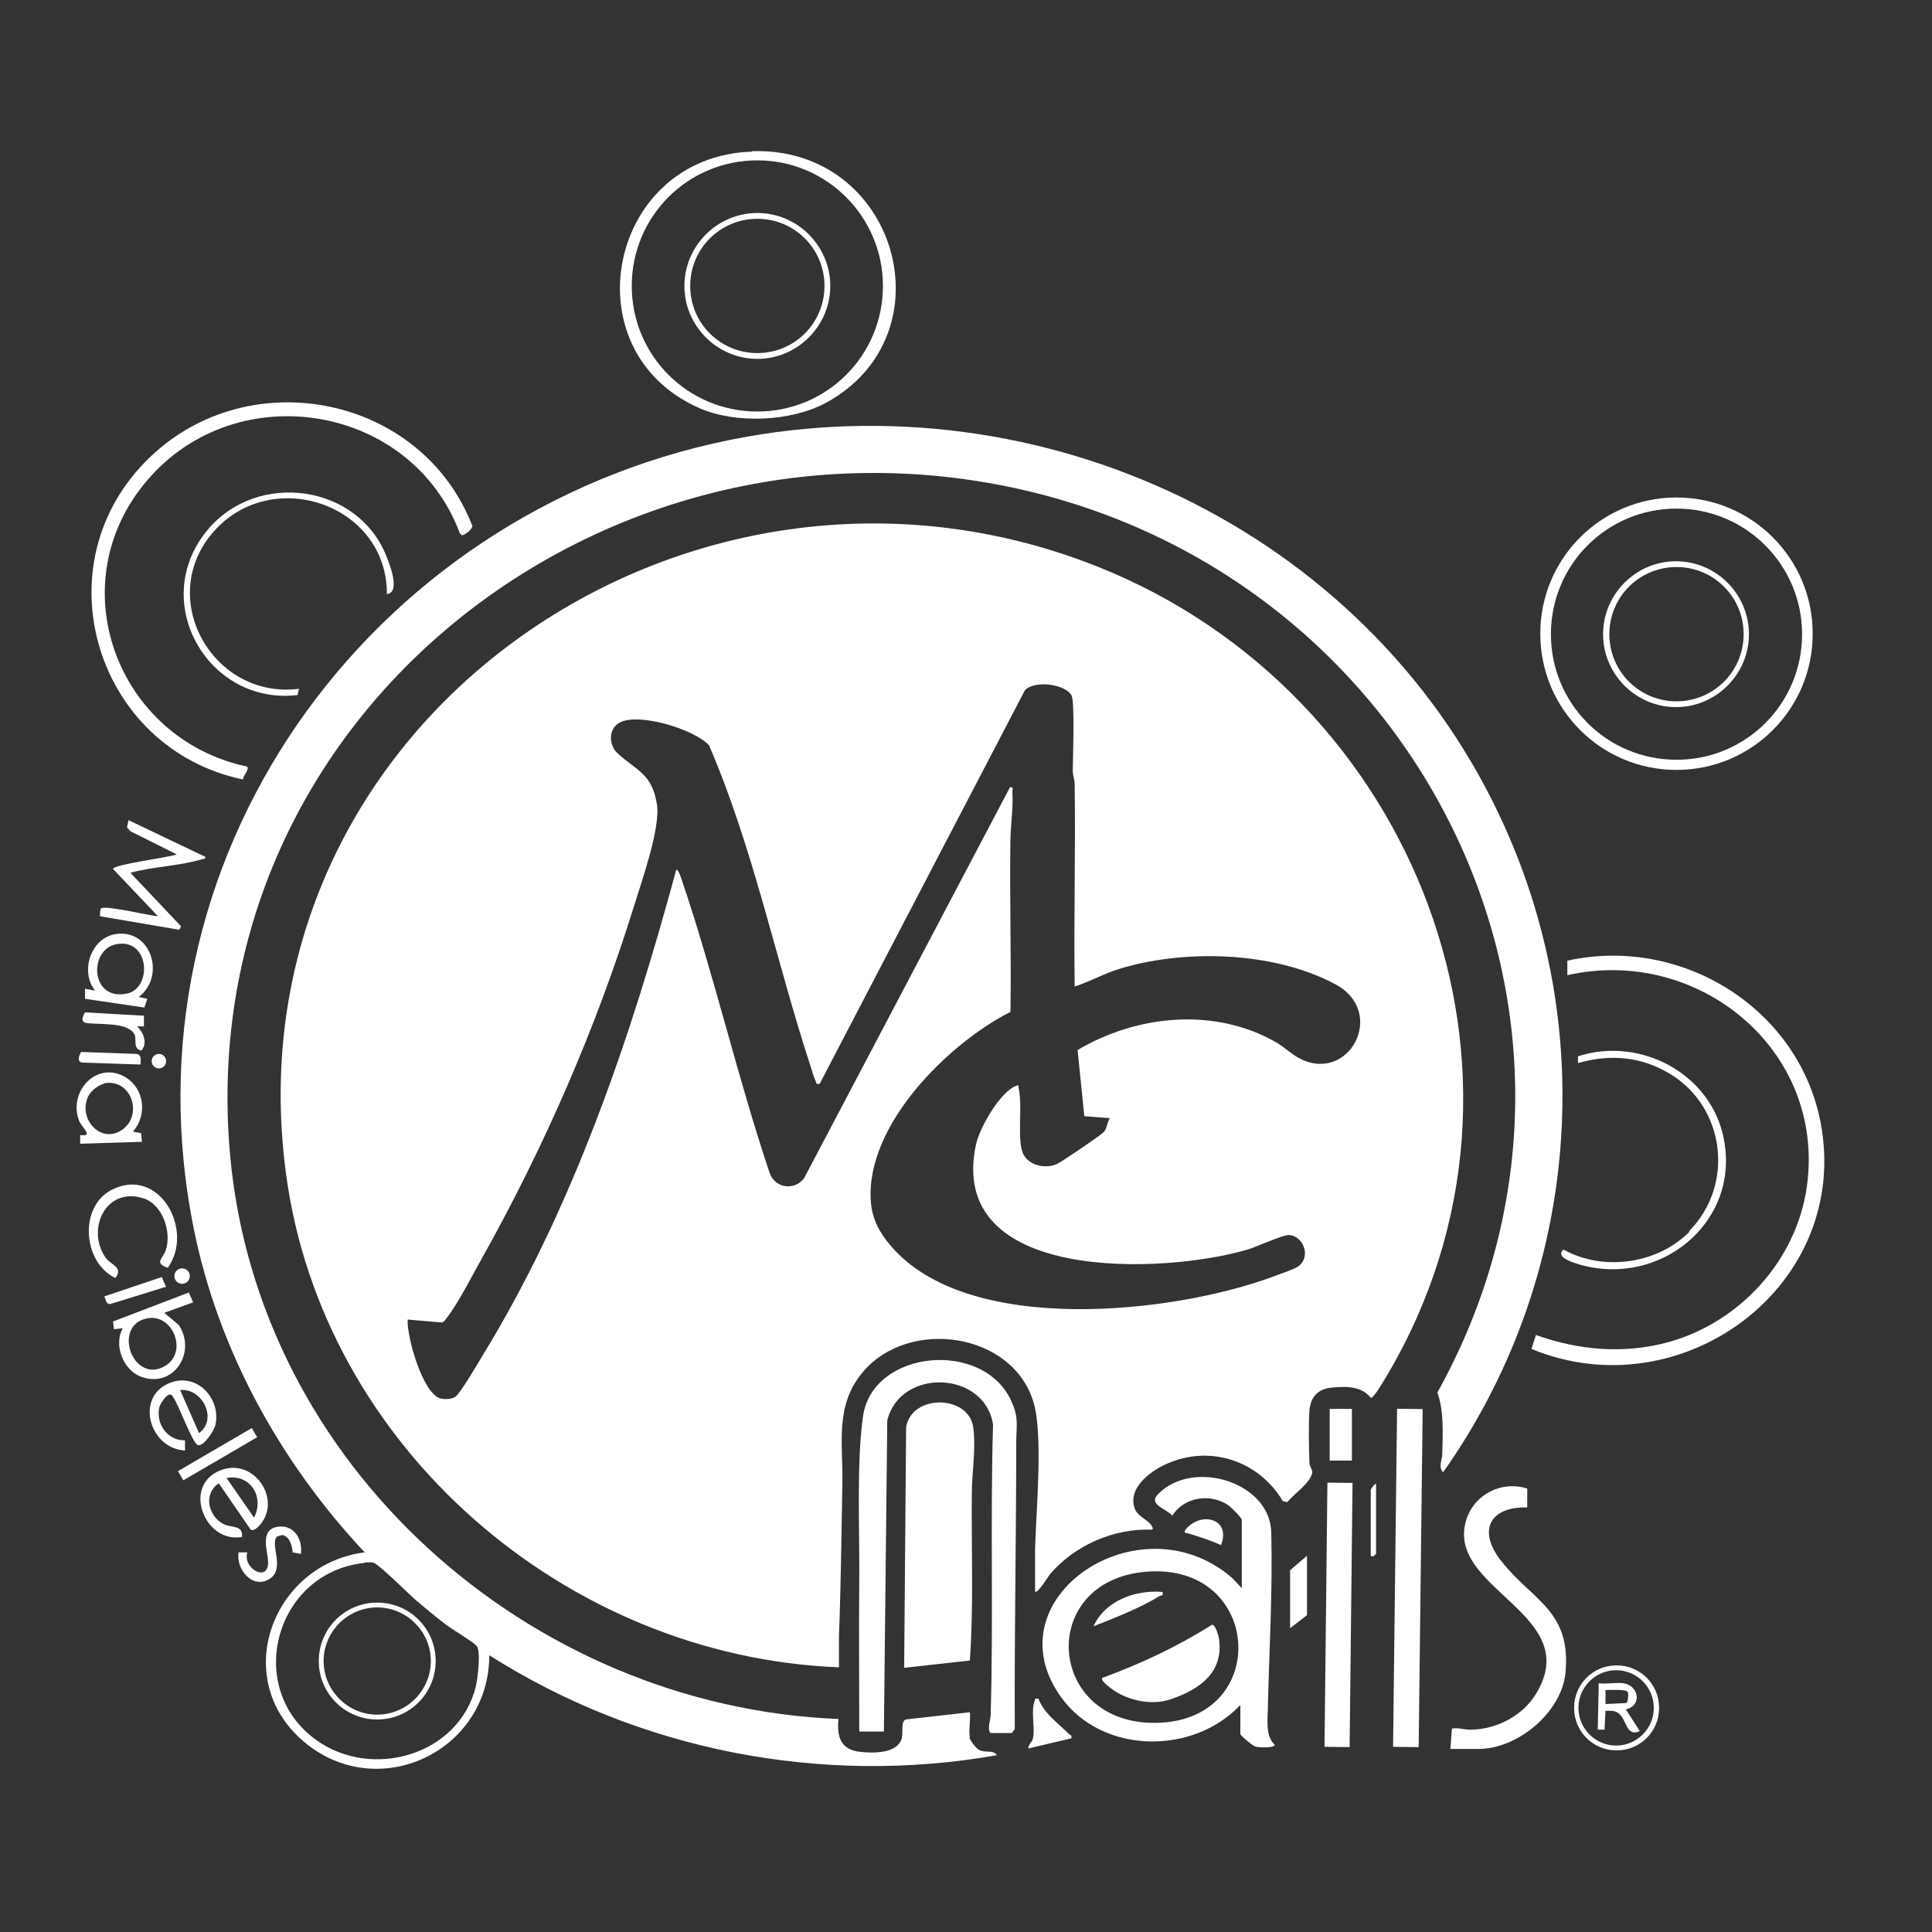 <?xml version="1.0" encoding="UTF-8"?> <svg xmlns="http://www.w3.org/2000/svg" id="Capa_1" data-name="Capa 1" viewBox="0 0 40 40"><rect x="0" y="0" width="40" height="40" fill="#333333" stroke="none"/><defs><style> .cls-1 { fill: #fff; } </style></defs><path class="cls-1" d="M23.85,31.67c-.79-.03-1.59.32-2.1.91-.04.04-.27.43-.32.37,0-.29,0-.58,0-.88.02-.77.17-2.35-.03-3.03-.43-1.46-2.58-1.76-3.53-.64-.6.7-.41,1.5-.43,2.36-.02,1.03-.03,2.07-.07,3.1,0,.22,0,.44,0,.66-5.66-.22-10.7-4.57-11.45-10.23-1.24-9.28,8.3-15.94,16.8-12.56,6.57,2.61,9.69,10.5,6,16.74-.05.08-.28.49-.34.47-.19-.25-.54-.24-.82-.21s-.43.2-.45.48c-.02.32-.01.75,0,1.07,0,.08.06.14.06.2-.03.22-.38.45-.52.62l-.09-.02c-.48-.81-1.45-1.16-2.34-.8-.36.14-.9.52-.72.97.07.17.33.23.37.4ZM22.25,20.43c-.02-1.4.02-2.8,0-4.19,0-.1-.04-.19-.04-.28,0-.26.05-1.45-.03-1.57-.14-.23-.76-.31-.96-.1l-4.25,8.15c-.08.01-.06,0-.08-.05-.04-.08-.08-.23-.11-.32-.72-2.2-1.18-4.5-2.1-6.64-.32-.34-1.46-.68-1.85-.47-.24.13-.23.47-.04.64.38.35.71.41.81,1.05.08.49-.32,1.61-.48,2.13-.78,2.51-1.85,4.96-3.13,7.25-.2.35-.52.99-.76,1.28-.02.03-.05.07-.09.07l-.7-.06c-.02.36.31,1.52.67,1.63.1.03.26.02.33-.04.11-.1.46-.69.56-.86,1.87-3.05,3.07-6.6,4-10.04.04-.03.11.19.12.22.67,1.98,1.15,4.08,1.82,6.07.12.31.52.35.71.09l4.26-8.09c.08-.01.05.04.05.09.02.33-.03.65-.04.96-.02,1.2.02,2.4,0,3.6-1.3.66-3.01,2.36-2.89,3.93.03.37.18.64.41.91,1.59,1.88,5.85,1.41,7.92.64.12-.05.45-.15.53-.22.26-.2.09-.63-.21-.64-.13,0-.65.24-.85.3-1.71.51-6.26.71-5.62-2.19.08-.34.49-1.07.83-1.2.07-.03.04.02.05.05.09.38-.05,1.12.11,1.39.13.22.46.28.68.18.11-.05.89-.58.97-.66.07-.07.07-.21.13-.29l-.53-.04-.14-1.37c1.23-.73,2.84-.89,4.11-.16.16.09.3.23.46.32,1.04.57,1.85-.94.77-1.52-1.28-.69-3.17-.74-4.54-.3-.3.1-.58.26-.88.35Z"></path><path class="cls-1" d="M20.07,35.97c.01.06.14.23.2.26.14.07.29-.01.37.11-3.63.64-7.41-.1-10.51-2.07,0,2-2.32,3.09-3.85,1.78s-.63-3.67,1.27-3.91c-1.81-1.93-3.12-4.35-3.59-6.97-1.4-7.7,3.94-14.79,11.51-16.13,6.41-1.13,13,2.11,15.68,8.07,1.97,4.37,1.49,9.46-1.27,13.37-.11-.1-.02-.25-.02-.37.01-.42.04-.88-.1-1.28,4.18-7.53-.18-16.62-8.38-18.64C12.66,8.06,3.97,14.75,4.76,23.87c.56,6.47,6.19,11.46,12.6,11.72-.04.37.05.64.45.68.27.03.77.04.86-.28.03-.12-.02-.35.08-.39l1.33-.15c.02.15-.03.37,0,.52ZM7.54,32.36c-1.83.19-2.5,2.57-1,3.66,1.16.84,2.96.32,3.31-1.1.04-.16.11-.73.02-.84-.07-.09-.54-.36-.67-.47-.2-.15-.4-.32-.59-.48-.15-.13-.79-.77-.89-.78-.06-.01-.11,0-.17,0Z"></path><path class="cls-1" d="M25.67,35.31c-.98,1.03-2.85,1.01-3.7-.17-1.48-2.05,1.63-4.13,3.54-2.47l.2.21v-1.41c0-.05-.22-.26-.27-.3-.38-.26-.92-.18-1.17.21-.14-.16-.52-.23-.28-.46.73-.72,2.31-.23,2.33.81.03,1.18-.04,2.41-.07,3.6,0,.25-.06.61.14.79,0,.08-.34.06-.4.04-.05-.01-.31-.23-.31-.26v-.59ZM23.74,32.54c-2.28.18-2.08,3.17.2,3.13,2.39-.04,2.2-3.32-.2-3.13Z"></path><path class="cls-1" d="M18.29,35.85h-.5c0-1.04-.01-2.08,0-3.12s-.06-2.47.08-3.42c.21-1.37,2.49-1.58,3.07-.3.16.35.1.52.1.86,0,1.98-.04,3.95-.03,5.93l-.06.08h-.44c-.08-.07,0-.27,0-.37.06-2-.01-4.01.05-6.02-.18-1.12-1.93-1.17-2.19-.08l-.07,6.44Z"></path><path class="cls-1" d="M20.07,34.38l-1.35.15.04-4.98c.11-.69,1.29-.68,1.39,0,.06.45-.03.94-.03,1.39-.01,1.15.04,2.3-.04,3.44Z"></path><path class="cls-1" d="M31.71,27.92l.09-.28c.9.32,1.84.4,2.77.14,1.47-.42,2.63-1.7,2.84-3.22.39-2.82-2.25-4.98-4.96-4.37v-.3c2.34-.52,4.77.96,5.24,3.33.66,3.4-2.87,5.99-5.98,4.71Z"></path><path class="cls-1" d="M5.04,16.14c-3.06-.63-4.24-4.46-1.94-6.67,2.08-2,5.64-1.27,6.68,1.42,0,.07-.17.2-.22.19l-.04-.04c-1-2.67-4.6-3.27-6.46-1.11s-.63,5.37,2.05,5.94c.07.04-.08.2-.08.26Z"></path><path class="cls-1" d="M37.53,13.12c0,1.56-1.26,2.82-2.82,2.82s-2.82-1.26-2.82-2.82,1.26-2.82,2.82-2.82,2.82,1.26,2.82,2.82ZM37.31,13.13c0-1.43-1.16-2.6-2.6-2.6s-2.6,1.16-2.6,2.6,1.16,2.6,2.6,2.6,2.6-1.16,2.6-2.6Z"></path><path class="cls-1" d="M15.57,3.13c3-.1,4.12,3.8,1.53,5.21-.72.39-1.87.44-2.62.11-2.71-1.19-1.88-5.22,1.09-5.31ZM18.28,5.92c0-1.43-1.16-2.6-2.6-2.6s-2.6,1.16-2.6,2.6,1.16,2.6,2.6,2.6,2.6-1.16,2.6-2.6Z"></path><path class="cls-1" d="M30.03,36.2l.03-.41c.14-.03.26.03.41.02.52-.01,1.06-.29,1.33-.74,1.02-1.66-1.9-2.17-1.44-3.61.17-.53.74-.81,1.26-.64v.39c-.8-.02-1.03.5-.53,1.12.65.82,1.45,1.02,1.32,2.32-.09.81-.99,1.56-1.8,1.56h-.59Z"></path><rect class="cls-1" x="25.64" y="32.41" width="7" height=".53" transform="translate(-3.87 61.42) rotate(-89.32)"></rect><rect class="cls-1" x="24.98" y="33.18" width="5.47" height=".52" transform="translate(-6.03 60.78) rotate(-89.37)"></rect><path class="cls-1" d="M8.01,12.29c0-1.85-2.38-2.66-3.59-1.28s0,3.48,1.77,3.25l-.03.13c-1.85.22-3.09-1.93-1.87-3.41,1.03-1.25,3.14-.96,3.72.56.07.17.28.73,0,.76Z"></path><path class="cls-1" d="M34.97,25.49c.95-.96.75-2.57-.4-3.26-.6-.36-1.23-.41-1.9-.22v-.14c1.29-.42,2.76.36,3.02,1.71.34,1.74-1.33,3.08-2.99,2.6-.13-.04-.51-.15-.33-.31.82.46,1.95.3,2.61-.37Z"></path><path class="cls-1" d="M4.23,17.72c.06.06-.01.06-.05.07-.46.14-1.01.15-1.48.28l1.05,1.11-.04.07-1.64-.28s0-.13.02-.16c.06-.08,1.01.15,1.18.16l-.93-.98c0-.09,1.17-.24,1.32-.3l-.96-.48-.07-.08.03-.15,1.57.75Z"></path><path class="cls-1" d="M4.01,26.96l-.61.22.3.25c.38.57-.11,1.33-.79,1.07-.36-.14-.56-.65-.37-1l-.18.02-.02-.16,1.57-.6.09.21ZM3.08,27.29c-.78.11-.34,1.39.34.99.47-.28.17-1.06-.34-.99Z"></path><path class="cls-1" d="M3.48,26.25c-.3-.1-.11-.19-.05-.36.13-.38-.06-.95-.46-1.08-.77-.25-1.19.63-.79,1.22.12.17.38.2.21.43-.68-.32-.77-1.5-.05-1.84.97-.46,1.68.85,1.14,1.62Z"></path><path class="cls-1" d="M5.19,31.67l-.66-.96c-.33.22-.22.69.11.85.18.08.39.01.37.26-.75.14-1.22-1-.51-1.35s1.34.53.9,1.08c-.04.05-.14.16-.21.12ZM5.26,31.42c.22-.43-.08-.91-.57-.82l.57.82Z"></path><path class="cls-1" d="M3.83,29.82v.21c-.73-.03-1.05-1.11-.31-1.4.56-.22,1.06.33.94.87-.02.11-.24.45-.36.42s-.41-.88-.54-1.03c-.08-.09-.24.17-.26.24-.08.34.16.7.53.69ZM4.12,29.67c.4-.29.06-.94-.39-.89l.39.89Z"></path><path class="cls-1" d="M2.76,23.43l.16.03.02.18-1.28.04v-.18c.29.04.04-.15-.02-.29-.24-.61.37-1.27.97-.9.38.24.44.77.15,1.11ZM2.15,22.44c-.11.02-.27.15-.32.25-.23.47.26,1.01.7.7s.19-1.07-.38-.96Z"></path><path class="cls-1" d="M2.87,20.64l.18.04-.06.18-1.23-.18v-.21s.21.04.21.04c-.32-.39-.09-1.09.42-1.17.75-.12,1.05.89.47,1.31ZM2.4,19.55c-.57.12-.53,1.18.23,1.02.53-.11.47-1.16-.23-1.02Z"></path><path class="cls-1" d="M34.35,35.36c0,.49-.39.88-.88.88s-.88-.39-.88-.88.39-.88.88-.88.88.39.88.88ZM34.24,35.36c0-.43-.35-.78-.78-.78s-.78.35-.78.78.35.78.78.78.78-.35.78-.78Z"></path><rect class="cls-1" x="27.53" y="29.17" width=".46" height="1.07"></rect><path class="cls-1" d="M6.22,32.17l-.16-.03c-.02-.15-.05-.31-.21-.36l-.11.03c-.17.14.18.67-.16.88-.35.22-.7-.2-.64-.55h.18c-.1.34.44.63.43.2,0-.22-.19-.67.2-.73.34-.05.52.26.48.57Z"></path><polygon class="cls-1" points="26.71 33.71 26.71 32.51 27.06 32.21 27.06 33.44 26.71 33.71"></polygon><path class="cls-1" d="M21.5,35.17c.12.31.4.5.62.72.03.03.08.03.06.1l-.89.21c0-.1.09-.13.1-.23.04-.23-.05-.53.03-.75.02-.05-.01-.06.07-.05Z"></path><rect class="cls-1" x="3.62" y="30" width="1.77" height=".22" transform="translate(-14.56 6.37) rotate(-30.26)"></rect><path class="cls-1" d="M2.98,21.04v.21s-.14,0-.14,0c.13.13.22.34.09.5-.18-.03-.1-.21-.14-.32-.12-.28-.75-.21-1-.25-.13-.02-.08-.13-.03-.22l1.23.07Z"></path><path class="cls-1" d="M3.44,26.64l-1.16.36c-.09,0-.09-.1-.12-.16l1.19-.4.09.21Z"></path><path class="cls-1" d="M25.28,31.99c-.22-.1-.44-.17-.67-.24-.05-.02-.09.01-.08-.06.3-.41.97-.27.75.3Z"></path><path class="cls-1" d="M2.91,22.04l-1.2-.04c-.12-.01-.08-.14-.03-.22l1.14.04c.12.01.09.13.09.21Z"></path><path class="cls-1" d="M28.38,32.21v-1.37s.07-.12.11-.12v1.45l-.05.05h-.05Z"></path><circle class="cls-1" cx="3.77" cy="26.42" r=".16"></circle><circle class="cls-1" cx="3.29" cy="21.97" r=".15"></circle><path class="cls-1" d="M9.02,34.39c0,.67-.54,1.21-1.21,1.21s-1.21-.54-1.21-1.21.54-1.21,1.21-1.21,1.21.54,1.21,1.21ZM8.92,34.39c0-.61-.5-1.11-1.11-1.11s-1.11.5-1.11,1.11.5,1.11,1.11,1.11,1.11-.5,1.11-1.11Z"></path><path class="cls-1" d="M22.82,34.74c.79-.29,1.56-.65,2.27-1.1.08-.01.14.24.15.3.09.69-.4,1.03-.97,1.23-.35.13-.76.07-1.09-.1-.07-.03-.41-.26-.36-.33Z"></path><path class="cls-1" d="M24.07,32.96c.02.09-.02.06-.07.09-.42.25-.9.44-1.36.62.24-.53.87-.76,1.43-.71Z"></path><path class="cls-1" d="M36.21,13.13c0,.83-.68,1.51-1.51,1.51s-1.51-.68-1.51-1.51.68-1.51,1.51-1.51,1.51.68,1.51,1.51ZM36.1,13.13c0-.77-.62-1.39-1.39-1.39s-1.39.62-1.39,1.39.62,1.39,1.39,1.39,1.39-.62,1.39-1.39Z"></path><path class="cls-1" d="M17.19,5.92c0,.83-.68,1.51-1.51,1.51s-1.51-.68-1.51-1.51.68-1.51,1.51-1.51,1.51.68,1.51,1.51ZM17.07,5.92c0-.77-.62-1.39-1.39-1.39s-1.39.62-1.39,1.39.62,1.39,1.39,1.39,1.39-.62,1.39-1.39Z"></path><path class="cls-1" d="M33.61,34.85c.33.05.39.47.05.54l.29.45c-.28.13-.27-.23-.43-.36-.08-.07-.18-.06-.28-.06l-.02.39h-.14s.02-.96.02-.96c.16.02.36-.02.52,0ZM33.7,35.03c-.04-.06-.37-.04-.46-.04v.29s.43-.02.43-.02c.04-.03.05-.19.03-.23Z"></path></svg> 